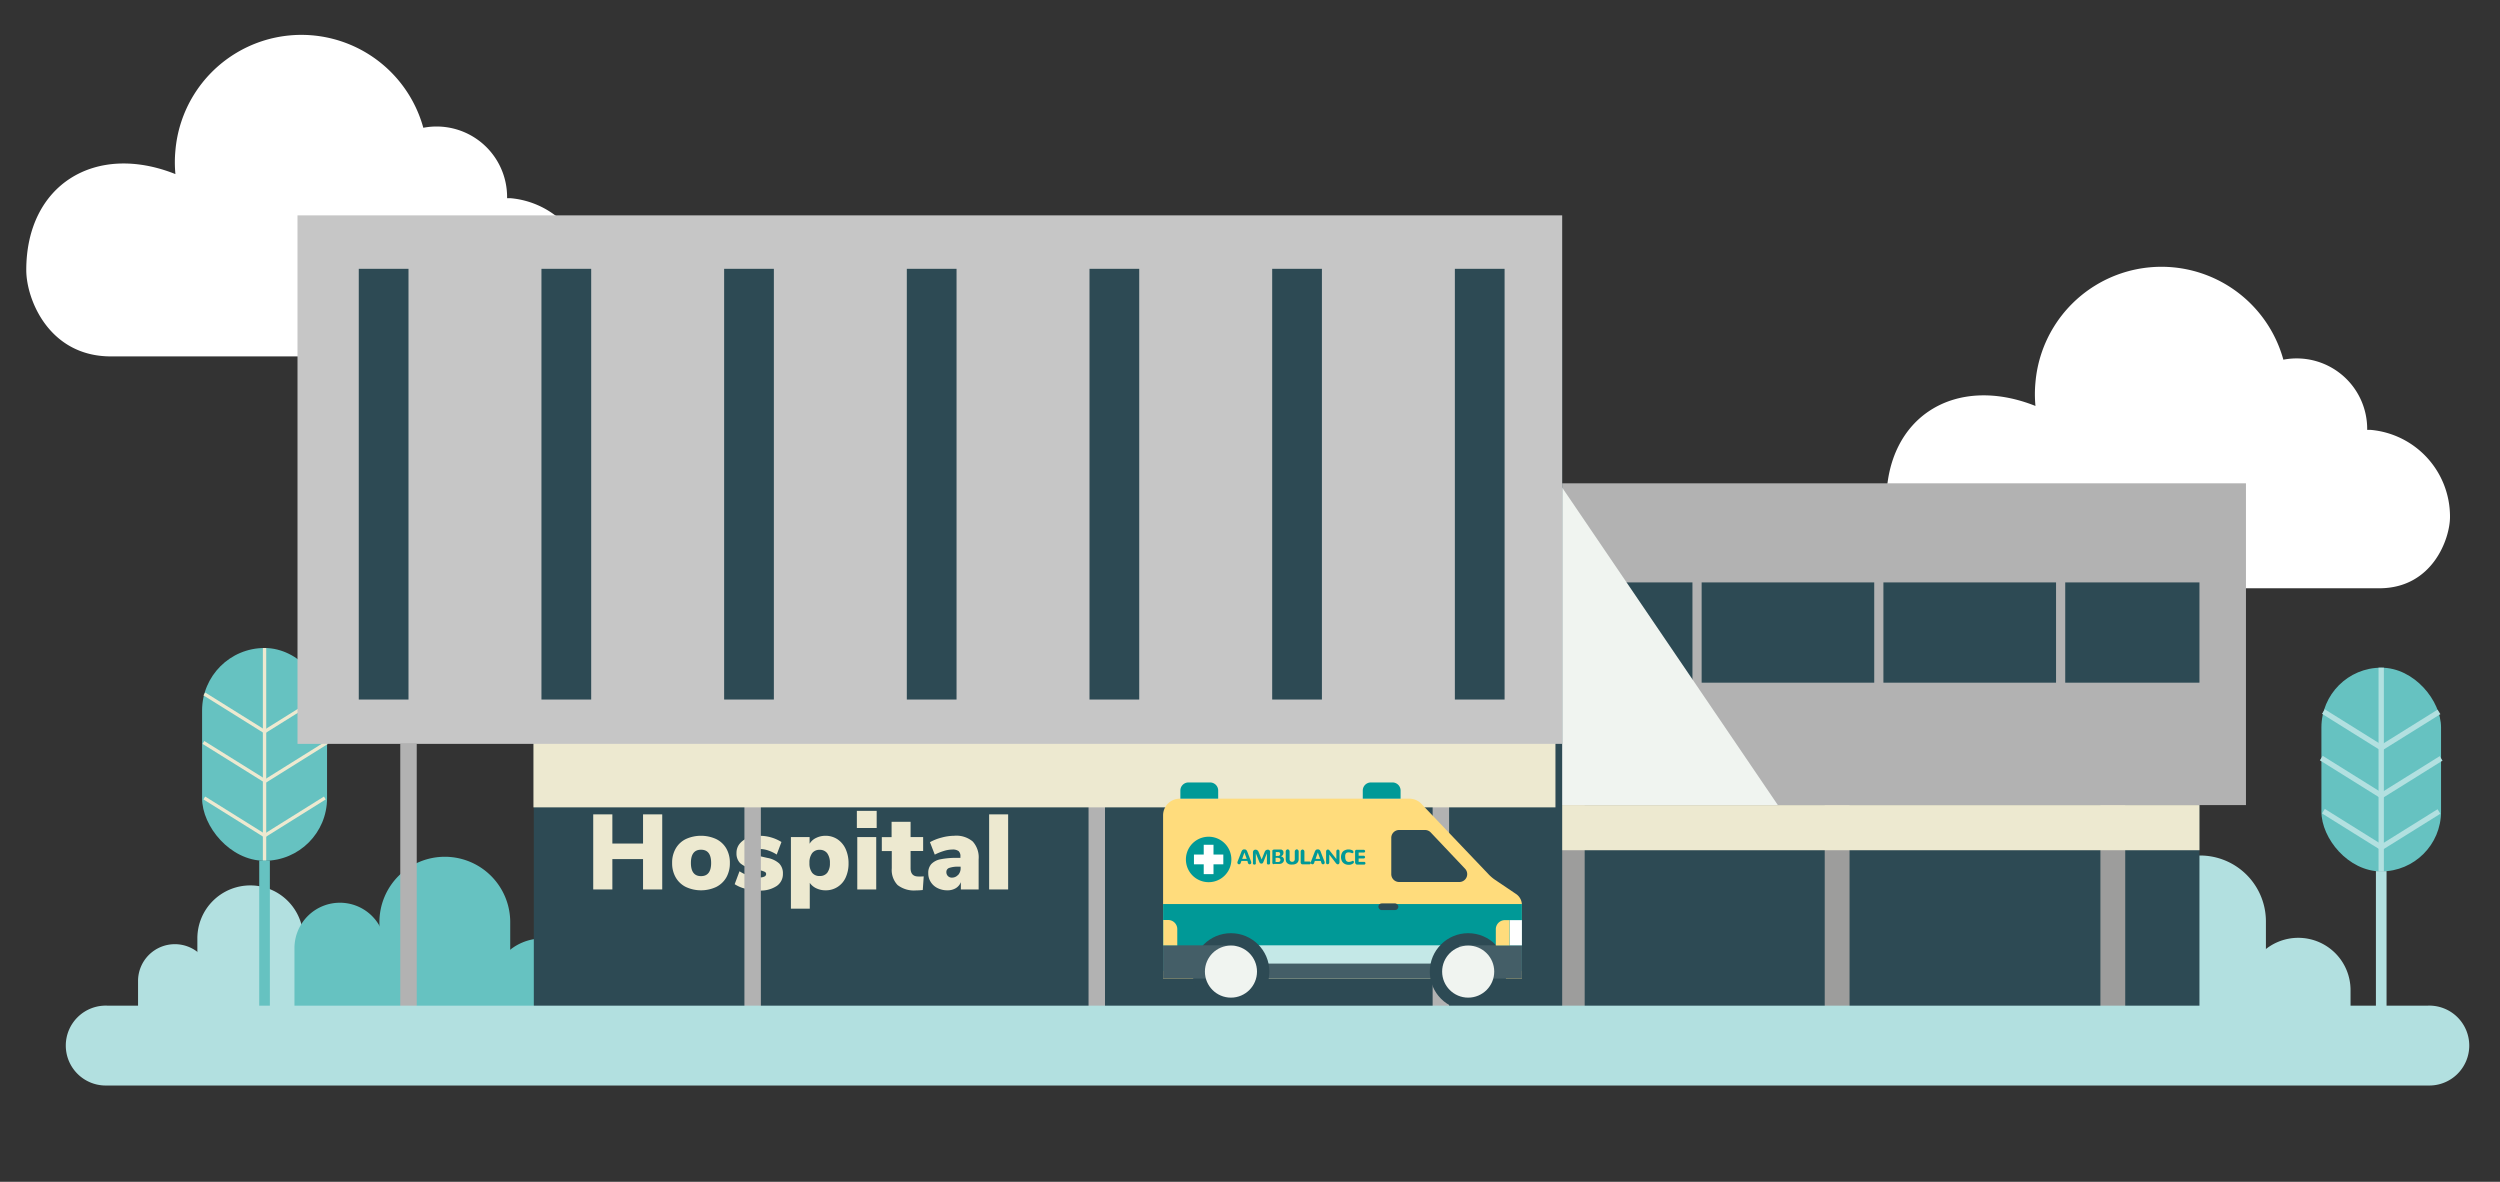 <?xml version="1.0" encoding="UTF-8"?> <svg xmlns="http://www.w3.org/2000/svg" viewBox="0 0 550 260"><rect x="0" y="0" width="550" height="260" fill="#333333" stroke="none"/><defs><style>.cls-1{isolation:isolate;}.cls-2{fill:#fff;}.cls-3{fill:#b2e0e0;}.cls-4{fill:#3ea9a0;}.cls-5{fill:#f2665e;}.cls-12,.cls-6{fill:#ede9d0;}.cls-7{fill:#264350;}.cls-8{fill:#66c2c1;}.cls-9{fill:#2d4a54;}.cls-10{fill:#b2b2b2;}.cls-11{fill:#9d9d9c;}.cls-12,.cls-13,.cls-17{mix-blend-mode:multiply;}.cls-13,.cls-19{fill:#f0f4f0;}.cls-14{fill:#c6c6c6;}.cls-15{fill:#ffdc7c;}.cls-16{fill:#009997;}.cls-17{fill:#c4e8e7;}.cls-18{fill:#445e67;}</style></defs><title>parrot-550px-hospital</title><g class="cls-1"><g id="Layer_1" data-name="Layer 1"><path class="cls-2" d="M539,113.72a19.14,19.14,0,0,0-17.5-19.15l-.72,0a15.51,15.51,0,0,0-18.44-15.44,27.82,27.82,0,0,0-54.54,5,27.12,27.12,0,0,0,0,5.18c-17.55-7-32.81,2.26-32.81,21.11,0,6.46,5,19,18.61,19h90C535.16,129.32,539,118.54,539,113.72Z"></path><path class="cls-2" d="M129.79,62.76a19.17,19.17,0,0,0-17.5-19.16l-.73,0A15.51,15.51,0,0,0,93.13,28.11a27.82,27.82,0,0,0-54.54,5,27.24,27.24,0,0,0,0,5.19c-17.55-7-32.81,2.26-32.81,21.11,0,6.46,5,19,18.62,19h89.95C126,78.36,129.79,67.58,129.79,62.76Z"></path><path class="cls-3" d="M484,188.21h0a14.5,14.5,0,0,1,14.5,14.5V221.6a0,0,0,0,1,0,0h-29a0,0,0,0,1,0,0V202.71A14.5,14.5,0,0,1,484,188.21Z"></path><path class="cls-4" d="M460.72,198.4h0a10.07,10.07,0,0,1,10.07,10.07V221.6a0,0,0,0,1,0,0H450.65a0,0,0,0,1,0,0V208.47A10.07,10.07,0,0,1,460.72,198.4Z"></path><path class="cls-3" d="M505.62,206.32h0a11.5,11.5,0,0,1,11.5,11.5v3.78a0,0,0,0,1,0,0h-23a0,0,0,0,1,0,0v-3.78A11.5,11.5,0,0,1,505.62,206.32Z"></path><rect class="cls-5" x="226.25" y="149.2" width="26.32" height="44.82" rx="13.16"></rect><rect class="cls-6" x="239.05" y="149.2" width="0.71" height="44.82"></rect><rect class="cls-7" x="239.05" y="193.96" width="0.71" height="30.94"></rect><rect class="cls-6" x="232.7" y="155.36" width="0.71" height="14.97" transform="translate(-28.49 274.32) rotate(-58.03)"></rect><rect class="cls-6" x="232.7" y="177.28" width="0.71" height="14.97" transform="translate(-47.08 284.63) rotate(-58.03)"></rect><rect class="cls-6" x="232.47" y="165.46" width="0.71" height="15.52" transform="translate(-37.4 279) rotate(-58.03)"></rect><rect class="cls-6" x="238.27" y="162.49" width="14.97" height="0.71" transform="translate(-48.95 154.92) rotate(-31.99)"></rect><rect class="cls-6" x="238.27" y="184.41" width="14.97" height="0.71" transform="translate(-60.56 158.25) rotate(-31.99)"></rect><rect class="cls-6" x="238.23" y="172.86" width="15.51" height="0.71" transform="translate(-54.41 156.62) rotate(-31.99)"></rect><rect class="cls-8" x="510.71" y="146.89" width="26.32" height="44.82" rx="13.16"></rect><rect class="cls-3" x="523.28" y="146.89" width="1.17" height="44.82"></rect><rect class="cls-3" x="522.7" y="191.65" width="2.34" height="30.94"></rect><rect class="cls-3" x="516.93" y="153.05" width="1.17" height="14.97" transform="translate(107.3 514.53) rotate(-58.03)"></rect><rect class="cls-3" x="516.93" y="174.97" width="1.17" height="14.97" transform="translate(88.71 524.84) rotate(-58.03)"></rect><rect class="cls-3" x="516.7" y="163.15" width="1.17" height="15.51" transform="translate(98.39 519.22) rotate(-58.03)"></rect><rect class="cls-3" x="522.73" y="159.95" width="14.97" height="1.17" transform="translate(-4.62 304.94) rotate(-31.95)"></rect><rect class="cls-3" x="522.73" y="181.86" width="14.97" height="1.17" transform="translate(-16.22 308.26) rotate(-31.95)"></rect><rect class="cls-3" x="522.69" y="170.32" width="15.52" height="1.17" transform="translate(-10.07 306.64) rotate(-31.95)"></rect><path class="cls-4" d="M276.34,134.49a18.35,18.35,0,0,0-3.57-10.92,5.75,5.75,0,0,1,0-6.81,18.47,18.47,0,1,0-29.76,0,5.78,5.78,0,0,1,0,6.83,18.46,18.46,0,0,0-.58,21,5.9,5.9,0,0,1,0,6.5,18.46,18.46,0,1,0,30.89,0,6,6,0,0,1,0-6.55A18.33,18.33,0,0,0,276.34,134.49Z"></path><rect class="cls-7" x="257.39" y="87.49" width="0.97" height="92.2"></rect><rect class="cls-7" x="248.27" y="153.04" width="0.97" height="21.09" transform="translate(-17.67 296.46) rotate(-59.84)"></rect><rect class="cls-7" x="248.24" y="131.63" width="0.97" height="21.18" transform="translate(0.78 285.8) rotate(-59.84)"></rect><rect class="cls-7" x="250.57" y="114.36" width="0.97" height="15.77" transform="translate(19.22 277.88) rotate(-59.84)"></rect><rect class="cls-7" x="249.62" y="91.36" width="0.97" height="17.98" transform="translate(37.67 266.17) rotate(-59.84)"></rect><rect class="cls-7" x="256.74" y="153.86" width="16.71" height="0.97" transform="translate(-41.66 154) rotate(-30.14)"></rect><rect class="cls-7" x="256.59" y="131.93" width="19.05" height="0.97" transform="translate(-30.51 151.55) rotate(-30.14)"></rect><rect class="cls-7" x="256.48" y="110.2" width="20.63" height="0.97" transform="translate(-19.5 148.95) rotate(-30.14)"></rect><rect class="cls-5" x="257.39" y="179.69" width="0.97" height="44.04"></rect><rect class="cls-9" x="270.33" y="159.69" width="213.55" height="61.91"></rect><rect class="cls-10" x="270.33" y="106.33" width="223.78" height="70.79"></rect><rect class="cls-9" x="270.33" y="128.13" width="213.55" height="22.06"></rect><rect class="cls-5" x="287.9" y="177.12" width="5.46" height="44.48"></rect><rect class="cls-11" x="343.17" y="177.12" width="5.46" height="44.48"></rect><rect class="cls-11" x="401.44" y="177.12" width="5.46" height="44.48"></rect><rect class="cls-11" x="462.09" y="177.12" width="5.46" height="44.48"></rect><rect class="cls-10" x="292.35" y="124.54" width="2.02" height="29.31"></rect><rect class="cls-10" x="332.34" y="124.54" width="2.02" height="29.31"></rect><rect class="cls-10" x="372.34" y="124.54" width="2.02" height="29.31"></rect><rect class="cls-10" x="412.33" y="124.54" width="2.02" height="29.31"></rect><rect class="cls-10" x="452.33" y="124.54" width="2.02" height="29.31"></rect><rect class="cls-12" x="270.33" y="177.12" width="213.55" height="9.93"></rect><path class="cls-4" d="M295.35,188.21h0a14.5,14.5,0,0,1,14.5,14.5V221.6a0,0,0,0,1,0,0h-29a0,0,0,0,1,0,0V202.71A14.5,14.5,0,0,1,295.35,188.21Z"></path><path class="cls-4" d="M272.1,198.4h0a10.07,10.07,0,0,1,10.07,10.07V221.6a0,0,0,0,1,0,0H262a0,0,0,0,1,0,0V208.47A10.07,10.07,0,0,1,272.1,198.4Z"></path><path class="cls-4" d="M317,206.32h0a11.5,11.5,0,0,1,11.5,11.5v3.78a0,0,0,0,1,0,0h-23a0,0,0,0,1,0,0v-3.78a11.5,11.5,0,0,1,11.5-11.5Z"></path><polygon class="cls-13" points="343.17 106.52 391.13 177.12 270.33 177.12 270.33 106.33 343.17 106.52"></polygon><path class="cls-3" d="M55.07,194.79h0a11.65,11.65,0,0,1,11.65,11.65v15.18a0,0,0,0,1,0,0H43.42a0,0,0,0,1,0,0V206.45A11.65,11.65,0,0,1,55.07,194.79Z"></path><path class="cls-3" d="M38.47,207.72h0a8.1,8.1,0,0,1,8.1,8.1v5.81a0,0,0,0,1,0,0H30.37a0,0,0,0,1,0,0v-5.81a8.1,8.1,0,0,1,8.1-8.1Z"></path><path class="cls-3" d="M73.05,209.35h0a9.25,9.25,0,0,1,9.25,9.25v3a0,0,0,0,1,0,0H63.81a0,0,0,0,1,0,0v-3A9.25,9.25,0,0,1,73.05,209.35Z"></path><rect class="cls-8" x="44.46" y="142.56" width="27.49" height="46.81" rx="13.75"></rect><rect class="cls-6" x="57.83" y="142.56" width="0.74" height="46.81"></rect><rect class="cls-8" x="57.03" y="189.31" width="2.34" height="32.32"></rect><rect class="cls-6" x="51.2" y="149" width="0.74" height="15.63" transform="translate(-108.76 117.52) rotate(-58.03)"></rect><rect class="cls-6" x="51.2" y="171.89" width="0.74" height="15.63" transform="translate(-128.18 128.29) rotate(-58.03)"></rect><rect class="cls-6" x="50.96" y="159.55" width="0.74" height="16.2" transform="matrix(0.53, -0.85, 0.85, 0.53, -118.07, 122.41)"></rect><rect class="cls-6" x="57.02" y="156.45" width="15.63" height="0.74" transform="translate(-73.25 58.18) rotate(-32)"></rect><rect class="cls-6" x="57.02" y="179.33" width="15.63" height="0.74" transform="translate(-85.37 61.66) rotate(-32)"></rect><rect class="cls-6" x="56.97" y="167.28" width="16.2" height="0.74" transform="translate(-78.95 59.95) rotate(-32)"></rect><path class="cls-8" d="M97.86,188.49h0a14.39,14.39,0,0,1,14.39,14.39v18.75a0,0,0,0,1,0,0H83.47a0,0,0,0,1,0,0V202.88A14.39,14.39,0,0,1,97.86,188.49Z"></path><path class="cls-8" d="M74.78,198.6h0a10,10,0,0,1,10,10v13a0,0,0,0,1,0,0h-20a0,0,0,0,1,0,0v-13a10,10,0,0,1,10-10Z"></path><path class="cls-8" d="M119.35,206.46h0a11.42,11.42,0,0,1,11.42,11.42v3.75a0,0,0,0,1,0,0H107.93a0,0,0,0,1,0,0v-3.75A11.42,11.42,0,0,1,119.35,206.46Z"></path><rect class="cls-9" x="117.44" y="72.35" width="226.24" height="149.41"></rect><path class="cls-6" d="M141.47,179.16h4.22v16.52h-4.22V189h-6.75v6.68h-4.21V179.16h4.21v6.42h6.75Z"></path><path class="cls-6" d="M150.88,195.13a5.28,5.28,0,0,1-2.22-2.09,6.21,6.21,0,0,1-.79-3.19,6.15,6.15,0,0,1,.79-3.18,5.2,5.2,0,0,1,2.21-2.07,8.05,8.05,0,0,1,6.7,0,5.23,5.23,0,0,1,2.22,2.07,6.25,6.25,0,0,1,.78,3.18,6.31,6.31,0,0,1-.78,3.19,5.33,5.33,0,0,1-2.22,2.09,7.93,7.93,0,0,1-6.69,0Zm5.57-5.28c0-1.94-.74-2.91-2.23-2.91s-2.22,1-2.22,2.91.74,2.9,2.22,2.9S156.45,191.79,156.45,189.85Z"></path><path class="cls-6" d="M164,195.52a7.26,7.26,0,0,1-2.37-1l1.06-2.84a8.34,8.34,0,0,0,2.13,1,8,8,0,0,0,2.3.36,2.3,2.3,0,0,0,1.05-.2.61.61,0,0,0,.38-.55.53.53,0,0,0-.27-.47,4,4,0,0,0-1.09-.35l-1.85-.42a5.15,5.15,0,0,1-2.53-1.18,3,3,0,0,1-.78-2.2,3.13,3.13,0,0,1,.66-2,4.19,4.19,0,0,1,1.84-1.32,7.28,7.28,0,0,1,2.68-.47,8.74,8.74,0,0,1,2.47.36,9,9,0,0,1,2.24,1L170.88,188a8.71,8.71,0,0,0-1.88-.9,5.7,5.7,0,0,0-1.79-.32,2.07,2.07,0,0,0-1.06.22.65.65,0,0,0-.37.6.44.44,0,0,0,.23.39,2.85,2.85,0,0,0,.82.29l1.95.45a5.29,5.29,0,0,1,2.64,1.23,3.06,3.06,0,0,1,.82,2.26,3.14,3.14,0,0,1-1.37,2.7,6.36,6.36,0,0,1-3.76,1A12.88,12.88,0,0,1,164,195.52Z"></path><path class="cls-6" d="M184.23,184.63a5.12,5.12,0,0,1,1.81,2.15,7.52,7.52,0,0,1,.64,3.16,7.32,7.32,0,0,1-.64,3.13,4.75,4.75,0,0,1-4.45,2.8,4.67,4.67,0,0,1-2-.44,3.58,3.58,0,0,1-1.44-1.2v5.67H174V184.15h4.11v1.48a3.25,3.25,0,0,1,1.44-1.29,4.68,4.68,0,0,1,2.09-.47A4.75,4.75,0,0,1,184.23,184.63ZM182,192a3.33,3.33,0,0,0,.58-2.09,3.55,3.55,0,0,0-.59-2.19,2,2,0,0,0-1.66-.76,2,2,0,0,0-1.67.75,3.44,3.44,0,0,0-.58,2.15,3.38,3.38,0,0,0,.58,2.13,2,2,0,0,0,1.69.73A2,2,0,0,0,182,192Z"></path><path class="cls-6" d="M188.51,178.39h4.36v3.77h-4.36Zm.09,17.29V184.15h4.17v11.53Z"></path><path class="cls-6" d="M203.22,192.8l-.21,3a12.13,12.13,0,0,1-1.45.09,5.9,5.9,0,0,1-4.09-1.18,4.78,4.78,0,0,1-1.28-3.67v-3.8H194v-3.07h2.15V180.8h4.18v3.35h2.76v3.07h-2.76V191q0,1.83,1.71,1.83A9.64,9.64,0,0,0,203.22,192.8Z"></path><path class="cls-6" d="M214,185.13a5.17,5.17,0,0,1,1.3,3.9v6.65h-3.91v-1.61a2.68,2.68,0,0,1-1.1,1.32,3.48,3.48,0,0,1-1.86.48,4.75,4.75,0,0,1-2.15-.48,3.64,3.64,0,0,1-1.51-1.34,3.46,3.46,0,0,1-.55-1.93,2.89,2.89,0,0,1,.64-2,3.8,3.8,0,0,1,2-1.07,18.08,18.08,0,0,1,3.8-.32h.63v-.29a1.49,1.49,0,0,0-.4-1.2,2.15,2.15,0,0,0-1.4-.34,6.37,6.37,0,0,0-1.84.31,11.85,11.85,0,0,0-2,.81l-1.06-2.74a10.64,10.64,0,0,1,2.52-1,10.88,10.88,0,0,1,2.78-.41A5.6,5.6,0,0,1,214,185.13Zm-3.2,7.35a2.18,2.18,0,0,0,.54-1.53v-.28h-.37a6,6,0,0,0-2.14.27.92.92,0,0,0-.63.9,1.21,1.21,0,0,0,.34.89,1.19,1.19,0,0,0,.88.35A1.77,1.77,0,0,0,210.77,192.48Z"></path><path class="cls-6" d="M217.61,195.68V179.16h4.18v16.52Z"></path><rect class="cls-10" x="88.06" y="163.65" width="3.62" height="58.11"></rect><rect class="cls-10" x="163.77" y="163.65" width="3.62" height="58.11"></rect><rect class="cls-10" x="239.48" y="163.65" width="3.62" height="58.11"></rect><rect class="cls-10" x="315.18" y="163.65" width="3.62" height="58.11"></rect><rect class="cls-12" x="117.36" y="161.59" width="224.84" height="16.03"></rect><rect class="cls-14" x="65.45" y="47.38" width="278.23" height="116.27"></rect><rect class="cls-9" x="78.93" y="59.14" width="10.94" height="94.76"></rect><rect class="cls-9" x="119.12" y="59.14" width="10.94" height="94.76"></rect><rect class="cls-9" x="159.31" y="59.14" width="10.94" height="94.76"></rect><rect class="cls-9" x="199.5" y="59.14" width="10.94" height="94.76"></rect><rect class="cls-9" x="239.69" y="59.14" width="10.94" height="94.76"></rect><rect class="cls-9" x="279.88" y="59.14" width="10.94" height="94.76"></rect><rect class="cls-9" x="320.07" y="59.14" width="10.94" height="94.76"></rect><path class="cls-15" d="M334.82,215.29H255.88V179.37a3.66,3.66,0,0,1,3.66-3.66h50.53a3.65,3.65,0,0,1,2.64,1.13l14.78,15.51a9,9,0,0,0,1.45,1.23l4.58,3.09a2.92,2.92,0,0,1,1.3,2.43Z"></path><rect class="cls-16" x="255.88" y="198.89" width="78.94" height="14.69"></rect><rect class="cls-17" x="269.09" y="207.97" width="52.52" height="7.27"></rect><rect class="cls-18" x="277.85" y="211.99" width="39.07" height="3.31"></rect><circle class="cls-9" cx="270.81" cy="213.75" r="8.45"></circle><circle class="cls-9" cx="323" cy="213.75" r="8.45"></circle><path class="cls-9" d="M322.33,191.14l-7.57-8a1.72,1.72,0,0,0-1.26-.54h-5.69a1.73,1.73,0,0,0-1.73,1.72v8a1.73,1.73,0,0,0,1.73,1.72h13.27A1.73,1.73,0,0,0,322.33,191.14Z"></path><rect class="cls-18" x="321.01" y="207.97" width="13.81" height="7.32"></rect><rect class="cls-18" x="255.88" y="207.97" width="15.92" height="7.32"></rect><rect class="cls-2" x="332.11" y="202.43" width="2.71" height="5.55"></rect><path class="cls-15" d="M331,202.43h1.08a0,0,0,0,1,0,0V208a0,0,0,0,1,0,0h-3a0,0,0,0,1,0,0v-3.59A2,2,0,0,1,331,202.43Z"></path><path class="cls-15" d="M255.88,202.43h3a0,0,0,0,1,0,0V208a0,0,0,0,1,0,0h-1.08a2,2,0,0,1-2-2v-3.59a0,0,0,0,1,0,0Z" transform="translate(514.8 410.4) rotate(-180)"></path><path class="cls-16" d="M301.59,172.14h4.76a1.78,1.78,0,0,1,1.78,1.78v1.78a0,0,0,0,1,0,0h-8.32a0,0,0,0,1,0,0v-1.78A1.78,1.78,0,0,1,301.59,172.14Z"></path><path class="cls-16" d="M261.46,172.14h4.76a1.78,1.78,0,0,1,1.78,1.78v1.78a0,0,0,0,1,0,0h-8.32a0,0,0,0,1,0,0v-1.78A1.78,1.78,0,0,1,261.46,172.14Z"></path><circle class="cls-19" cx="270.81" cy="213.75" r="5.73"></circle><circle class="cls-19" cx="323" cy="213.75" r="5.73"></circle><path class="cls-16" d="M274.43,189.41h-1.32l-.15.42a.38.38,0,0,1-.16.24.32.32,0,0,1-.22.08.48.48,0,0,1-.2-.07.27.27,0,0,1-.13-.19.48.48,0,0,1,0-.29l.82-2.11a1.39,1.39,0,0,1,.14-.32.69.69,0,0,1,.17-.2l.18-.09a.6.6,0,0,1,.2,0,.64.64,0,0,1,.2,0l.18.09a.67.67,0,0,1,.16.2,1.37,1.37,0,0,1,.15.32l.81,2.11a.49.49,0,0,1,0,.29.27.27,0,0,1-.13.19.58.58,0,0,1-.21.07.33.33,0,0,1-.22-.08.48.48,0,0,1-.16-.24Zm-.66-1.86-.49,1.4h1Z"></path><path class="cls-16" d="M277.2,189.89a1.16,1.16,0,0,1-.19-.36l-.73-1.81v2.15a.47.47,0,0,1,0,.17.4.4,0,0,1-.1.12l-.14.05h-.15a.35.35,0,0,1-.14-.06.27.27,0,0,1-.1-.11.47.47,0,0,1,0-.17v-2.39a.53.53,0,0,1,.06-.24.45.45,0,0,1,.14-.19,1,1,0,0,1,.2-.11.45.45,0,0,1,.23,0,.48.48,0,0,1,.24.06.57.57,0,0,1,.22.17,1.07,1.07,0,0,1,.17.3l.65,1.61.65-1.61a1.07,1.07,0,0,1,.17-.3.57.57,0,0,1,.22-.17.53.53,0,0,1,.24-.06.45.45,0,0,1,.23,0,1,1,0,0,1,.2.11.58.58,0,0,1,.15.19.69.69,0,0,1,0,.24v2.39a.33.33,0,0,1-.06.19.3.3,0,0,1-.13.12.42.42,0,0,1-.16,0,.33.33,0,0,1-.17,0,.25.25,0,0,1-.13-.12.3.3,0,0,1-.05-.19v-2.15l-.73,1.81a1.16,1.16,0,0,1-.19.36.44.44,0,0,1-.58,0Z"></path><path class="cls-16" d="M280.18,190.13a.32.32,0,0,1-.26-.27,1.58,1.58,0,0,1,0-.34v-2.2A.35.35,0,0,1,280,187a.62.62,0,0,1,.37-.1h1.11l.2,0,.19,0a.54.54,0,0,1,.17.07l.14.1a.53.53,0,0,1,.11.15.84.84,0,0,1,.07.19.88.88,0,0,1,0,.24.76.76,0,0,1-.17.48.7.7,0,0,1-.44.25h0a.85.85,0,0,1,.53.27.74.74,0,0,1,.19.52.92.92,0,0,1-.06.33,1,1,0,0,1-.56.5,1.61,1.61,0,0,1-.51.07h-1A.68.68,0,0,1,280.18,190.13Zm.78-1.83.28,0a.86.86,0,0,0,.21-.07.32.32,0,0,0,.14-.14.51.51,0,0,0,0-.44.32.32,0,0,0-.14-.14.59.59,0,0,0-.2-.06l-.24,0h-.34v.89Zm0,1.34h.32a.83.83,0,0,0,.22-.08.29.29,0,0,0,.14-.15.54.54,0,0,0,.05-.24.39.39,0,0,0-.19-.36,1.24,1.24,0,0,0-.57-.1h-.3v.94Z"></path><path class="cls-16" d="M283.7,190.17a1.4,1.4,0,0,1-.44-.22,1,1,0,0,1-.3-.37,1.42,1.42,0,0,1-.1-.52v-1.69A.48.48,0,0,1,283,187a.38.38,0,0,1,.29-.14.37.37,0,0,1,.29.14.44.44,0,0,1,.13.33v1.68a.57.57,0,0,0,.16.44.61.61,0,0,0,.41.15.59.59,0,0,0,.4-.15.57.57,0,0,0,.17-.44v-1.68A.48.48,0,0,1,285,187a.38.38,0,0,1,.29-.14.37.37,0,0,1,.29.14.44.44,0,0,1,.13.33v1.69a1.1,1.1,0,0,1-.68,1.05,1.81,1.81,0,0,1-.72.13A2.38,2.38,0,0,1,283.7,190.17Z"></path><path class="cls-16" d="M286.28,190.05a.7.7,0,0,1-.13-.24,1.69,1.69,0,0,1,0-.33v-2.12a.47.47,0,0,1,.12-.32.37.37,0,0,1,.58,0,.47.47,0,0,1,.12.32v2.18h1.12a.28.28,0,0,1,.2.08.31.31,0,0,1,.09.22.29.29,0,0,1-.09.22.25.25,0,0,1-.2.09h-1.54A.33.33,0,0,1,286.28,190.05Z"></path><path class="cls-16" d="M290.58,189.41h-1.32l-.14.42a.48.48,0,0,1-.16.24.35.35,0,0,1-.22.08.58.58,0,0,1-.21-.07.27.27,0,0,1-.13-.19.49.49,0,0,1,0-.29l.81-2.11a1.37,1.37,0,0,1,.15-.32.67.67,0,0,1,.16-.2l.18-.09a.64.64,0,0,1,.2,0,.6.6,0,0,1,.2,0l.18.09a.69.69,0,0,1,.17.2,1.39,1.39,0,0,1,.14.32l.82,2.11a.48.48,0,0,1,0,.29.27.27,0,0,1-.13.19.48.48,0,0,1-.21.07.31.31,0,0,1-.21-.08.38.38,0,0,1-.16-.24Zm-.66-1.86-.49,1.4h1Z"></path><path class="cls-16" d="M291.84,190.05a.39.39,0,0,1-.1-.27v-2.4a.52.52,0,0,1,.11-.35.37.37,0,0,1,.29-.13c.17,0,.33.13.5.38L294,189v-1.73a.35.35,0,0,1,.1-.26.32.32,0,0,1,.24-.11.34.34,0,0,1,.25.11.35.35,0,0,1,.1.26v2.21a1.85,1.85,0,0,1,0,.25.79.79,0,0,1-.06.22.26.26,0,0,1-.12.15.31.31,0,0,1-.2.05.36.36,0,0,1-.25-.1,1.19,1.19,0,0,1-.25-.28L292.44,188v1.76a.4.4,0,0,1-.11.27.33.33,0,0,1-.24.1A.33.33,0,0,1,291.84,190.05Z"></path><path class="cls-16" d="M296,190.13a1.53,1.53,0,0,1-.5-.32,1.33,1.33,0,0,1-.35-.53,2,2,0,0,1-.13-.72,2.11,2.11,0,0,1,.13-.73,1.48,1.48,0,0,1,.35-.55A1.65,1.65,0,0,1,296,187a1.76,1.76,0,0,1,.66-.12,1.93,1.93,0,0,1,.55.07,2.33,2.33,0,0,1,.36.15.33.33,0,0,1,.17.24.28.28,0,0,1,0,.13.33.33,0,0,1,0,.12l-.09.09a.28.28,0,0,1-.13,0,.4.4,0,0,1-.15,0,1.51,1.51,0,0,0-.61-.15l-.27,0-.23.09a.54.54,0,0,0-.19.18,1.68,1.68,0,0,0-.12.31,2.07,2.07,0,0,0,0,.46,1.32,1.32,0,0,0,.2.78.73.73,0,0,0,.62.27,1.42,1.42,0,0,0,.38-.06,1.79,1.79,0,0,0,.37-.15.2.2,0,0,1,.21,0,.26.26,0,0,1,.13.2.34.34,0,0,1-.16.34,1.55,1.55,0,0,1-1,.31A1.9,1.9,0,0,1,296,190.13Z"></path><path class="cls-16" d="M298.31,190.1a.3.3,0,0,1-.12-.13,1.34,1.34,0,0,1-.07-.18,1.49,1.49,0,0,1,0-.21v-2a1.34,1.34,0,0,1,0-.21.58.58,0,0,1,0-.18.34.34,0,0,1,.09-.14.35.35,0,0,1,.15-.09.69.69,0,0,1,.22,0h1.44a.31.31,0,0,1,.31.31.29.29,0,0,1-.31.29H298.9v.7H300a.29.29,0,0,1,.22.09.29.29,0,0,1,.09.21.29.29,0,0,1-.09.22.29.29,0,0,1-.22.08H298.9v.75h1.21a.25.25,0,0,1,.2.09.29.29,0,0,1,.09.21.29.29,0,0,1-.09.22.24.24,0,0,1-.2.08H298.5A.32.32,0,0,1,298.31,190.1Z"></path><path class="cls-16" d="M260.9,189.08h0a5,5,0,0,0,2.5,4.33h0a5,5,0,0,0,5,0h0a5,5,0,0,0,2.5-4.33h0a5,5,0,0,0-2.5-4.33h0a5,5,0,0,0-5,0h0A5,5,0,0,0,260.9,189.08Z"></path><rect class="cls-2" x="264.82" y="185.85" width="2.15" height="6.46"></rect><rect class="cls-2" x="264.82" y="185.85" width="2.15" height="6.46" transform="translate(454.98 -76.82) rotate(90)"></rect><rect class="cls-9" x="303.24" y="198.75" width="4.4" height="1.47" rx="0.73"></rect><path class="cls-3" d="M534.15,238.81H23.56a8.79,8.79,0,1,1,0-17.57H534.15a8.79,8.79,0,1,1,0,17.57Z"></path></g></g></svg> 
